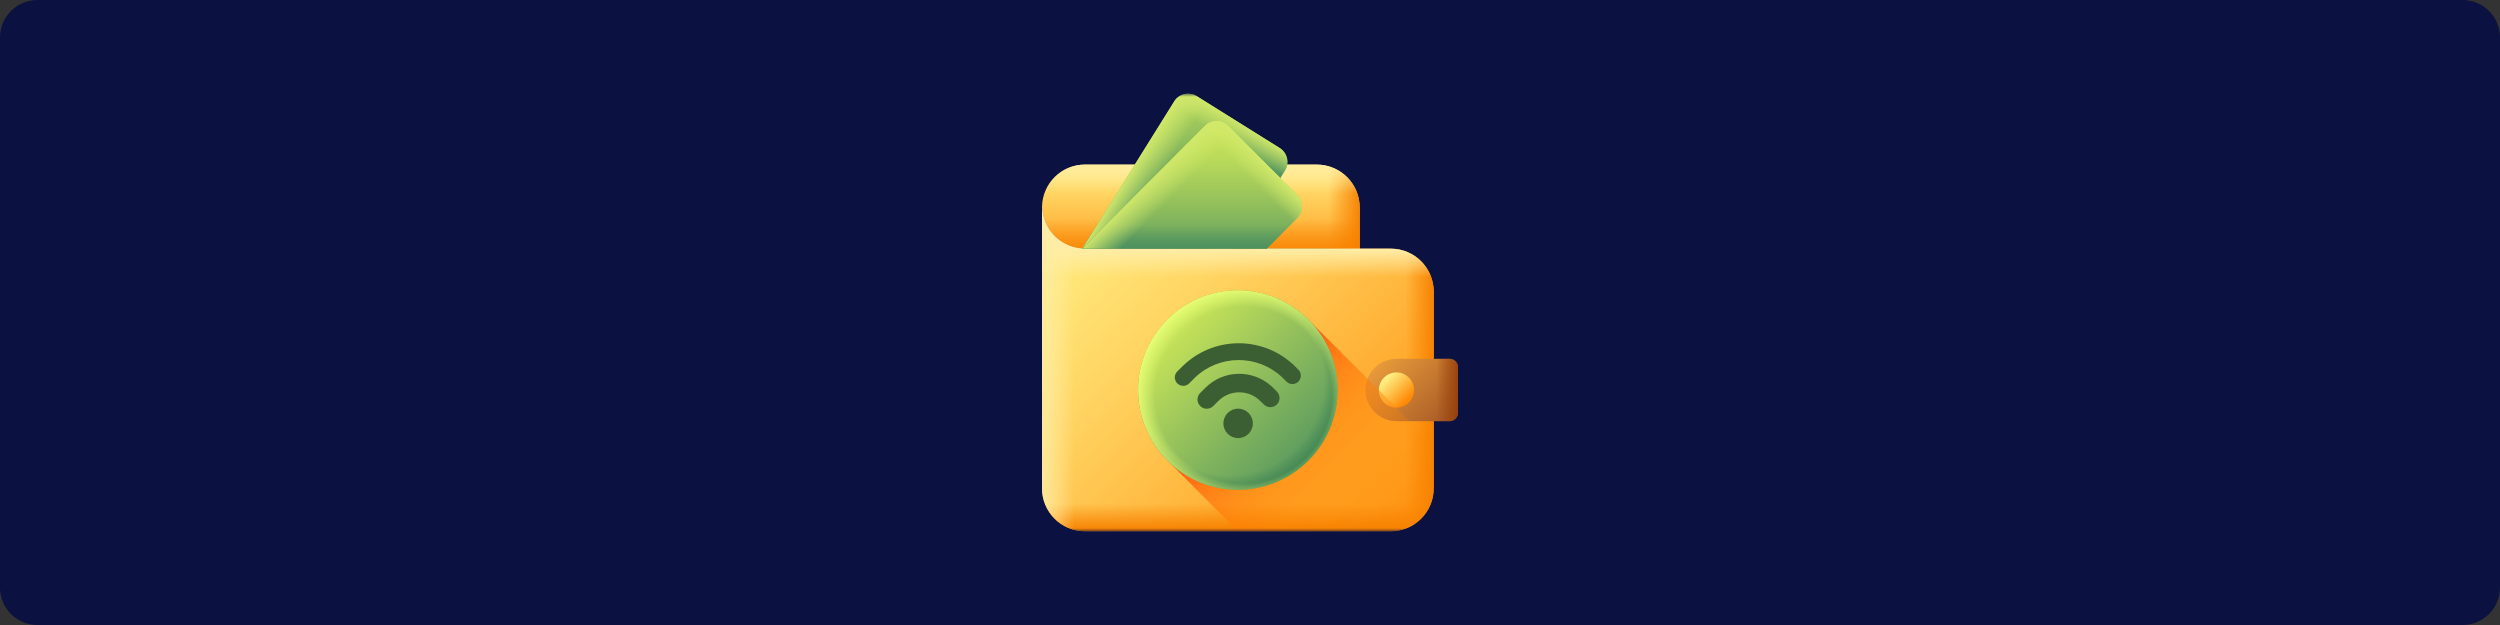 <svg width="400" height="100" viewBox="0 0 400 100" fill="none" xmlns="http://www.w3.org/2000/svg">
<rect x="0" y="0" width="400" height="100" fill="#333333" stroke="none"/>
<path d="M0 6C0 2.686 2.686 0 6 0H394C397.314 0 400 2.686 400 6V94C400 97.314 397.314 100 394 100H6C2.686 100 0 97.314 0 94V6Z" fill="#0B1140"/>
<mask id="mask0_45_339" style="mask-type:luminance" maskUnits="userSpaceOnUse" x="165" y="15" width="70" height="70">
<path d="M235 15H165V85H235V15Z" fill="white"/>
</mask>
<g mask="url(#mask0_45_339)">
<path d="M210.691 26.336H173.587C169.854 26.336 166.819 29.316 166.724 33.021C166.724 32.994 166.724 32.966 166.724 32.925V33.199C166.724 33.171 166.724 33.144 166.724 33.103C166.819 36.808 169.854 39.788 173.587 39.788H217.554V33.199C217.554 29.412 214.478 26.336 210.691 26.336Z" fill="url(#paint0_linear_45_339)"/>
<path d="M166.86 34.265C167.489 37.41 170.265 39.788 173.587 39.788H217.554V34.265H166.86Z" fill="url(#paint1_linear_45_339)"/>
<path d="M212.154 26.5V39.788H217.541V33.199C217.554 29.918 215.244 27.17 212.154 26.5Z" fill="url(#paint2_linear_45_339)"/>
<path d="M217.404 31.791C216.748 28.674 214 26.336 210.691 26.336H173.587C170.278 26.336 167.517 28.674 166.874 31.791H217.404Z" fill="url(#paint3_linear_45_339)"/>
<path d="M173.587 39.788C169.8 39.788 166.724 36.726 166.724 32.939V39.802V78.151C166.724 81.924 169.8 85 173.587 85H222.531C226.318 85 229.394 81.924 229.394 78.137V46.652C229.394 42.865 226.318 39.788 222.531 39.788H173.587Z" fill="url(#paint4_linear_45_339)"/>
<path d="M222.53 39.788H218.128V85H222.53C226.317 85 229.393 81.924 229.393 78.137V46.652C229.393 42.865 226.317 39.788 222.53 39.788Z" fill="url(#paint5_linear_45_339)"/>
<path d="M166.724 75.17V78.15C166.724 81.924 169.8 85 173.587 85H222.531C226.318 85 229.394 81.924 229.394 78.137V75.156H166.724V75.17Z" fill="url(#paint6_linear_45_339)"/>
<path d="M174.434 39.788H173.573C169.8 39.788 166.724 36.726 166.724 32.939V78.151C166.724 81.924 169.8 85 173.587 85H174.448V39.788H174.434Z" fill="url(#paint7_linear_45_339)"/>
<path d="M229.394 48.333V46.652C229.394 42.865 226.318 39.788 222.531 39.788H173.587C169.8 39.788 166.724 36.726 166.724 32.939V48.333H229.394Z" fill="url(#paint8_linear_45_339)"/>
<path d="M204.758 23.683L191.497 15.399C190.266 14.633 188.653 15.002 187.874 16.233L173.368 39.474C173.3 39.583 173.245 39.693 173.19 39.802L201.942 33.172L205.592 27.306C206.371 26.076 205.988 24.463 204.758 23.683Z" fill="url(#paint9_linear_45_339)"/>
<path d="M175.979 35.291L173.354 39.474C173.286 39.583 173.231 39.693 173.177 39.802L201.928 33.171L204.758 28.66L175.979 35.291Z" fill="url(#paint10_linear_45_339)"/>
<path d="M191.496 15.399C190.266 14.633 188.639 15.002 187.874 16.233L173.354 39.474C173.286 39.583 173.231 39.693 173.177 39.802L180.682 38.066L193.657 17.34C193.752 17.19 193.848 17.053 193.971 16.944L191.496 15.399Z" fill="url(#paint11_linear_45_339)"/>
<path d="M204.758 23.683L191.497 15.399C190.267 14.633 188.64 15.002 187.874 16.233L187.04 17.572C187.642 17.545 188.243 17.682 188.79 18.023L204.02 27.539C204.389 27.771 204.676 28.058 204.909 28.387L205.592 27.306C206.372 26.076 205.989 24.463 204.758 23.683Z" fill="url(#paint12_linear_45_339)"/>
<path d="M207.574 31.203L196.514 20.143C195.489 19.117 193.821 19.117 192.795 20.143L173.423 39.515C173.341 39.597 173.259 39.693 173.177 39.788H202.68L207.561 34.908C208.6 33.882 208.599 32.228 207.574 31.203Z" fill="url(#paint13_linear_45_339)"/>
<path d="M176.923 36.029L173.423 39.515C173.341 39.597 173.259 39.693 173.19 39.788H202.693L206.467 36.015H176.923V36.029Z" fill="url(#paint14_linear_45_339)"/>
<path d="M196.514 20.143C195.489 19.117 193.821 19.117 192.795 20.143L173.423 39.515C173.341 39.597 173.259 39.693 173.19 39.788H180.901L198.182 22.521C198.305 22.398 198.442 22.289 198.578 22.193L196.514 20.143Z" fill="url(#paint15_linear_45_339)"/>
<path d="M207.574 31.203L196.514 20.143C195.488 19.117 193.82 19.117 192.795 20.143L191.688 21.25C192.275 21.346 192.836 21.633 193.301 22.084L206.001 34.785C206.302 35.085 206.535 35.441 206.671 35.81L207.574 34.908C208.599 33.882 208.599 32.228 207.574 31.203Z" fill="url(#paint16_linear_45_339)"/>
<path d="M231.936 67.391H223.46C220.712 67.391 218.47 65.163 218.47 62.401C218.47 59.653 220.698 57.411 223.46 57.411H231.936C232.674 57.411 233.276 58.013 233.276 58.751V66.038C233.276 66.79 232.674 67.391 231.936 67.391Z" fill="url(#paint17_linear_45_339)"/>
<path d="M223.433 65.217C224.988 65.217 226.249 63.956 226.249 62.401C226.249 60.846 224.988 59.585 223.433 59.585C221.877 59.585 220.616 60.846 220.616 62.401C220.616 63.956 221.877 65.217 223.433 65.217Z" fill="url(#paint18_linear_45_339)"/>
<path d="M231.936 57.411H228.737V67.391H231.936C232.675 67.391 233.276 66.79 233.276 66.051V58.751C233.276 58.013 232.675 57.411 231.936 57.411Z" fill="url(#paint19_linear_45_339)"/>
<path d="M209.707 51.505C206.795 48.401 202.653 46.446 198.059 46.446C189.255 46.446 182.104 53.583 182.104 62.401C182.104 66.995 184.046 71.137 187.163 74.049C187.286 74.172 192.645 79.545 198.1 85H222.517C226.304 85 229.38 81.924 229.38 78.137V71.178C223.365 65.149 209.912 51.696 209.707 51.505Z" fill="url(#paint20_linear_45_339)"/>
<path d="M198.059 78.356C206.87 78.356 214.014 71.213 214.014 62.401C214.014 53.59 206.87 46.446 198.059 46.446C189.248 46.446 182.104 53.59 182.104 62.401C182.104 71.213 189.248 78.356 198.059 78.356Z" fill="url(#paint21_linear_45_339)"/>
<path d="M198.059 78.356C206.87 78.356 214.014 71.213 214.014 62.401C214.014 53.59 206.87 46.446 198.059 46.446C189.248 46.446 182.104 53.59 182.104 62.401C182.104 71.213 189.248 78.356 198.059 78.356Z" fill="url(#paint22_radial_45_339)"/>
<path d="M198.059 78.356C206.87 78.356 214.014 71.213 214.014 62.401C214.014 53.59 206.87 46.446 198.059 46.446C189.248 46.446 182.104 53.59 182.104 62.401C182.104 71.213 189.248 78.356 198.059 78.356Z" fill="url(#paint23_radial_45_339)"/>
<path d="M198.1 70.097C199.401 70.097 200.456 69.043 200.456 67.742C200.456 66.44 199.401 65.386 198.1 65.386C196.799 65.386 195.744 66.44 195.744 67.742C195.744 69.043 196.799 70.097 198.1 70.097Z" fill="#3C5E33"/>
<path d="M203.731 62.065C203.696 62.029 203.659 61.998 203.623 61.965L203.517 61.864C203.5 61.846 203.48 61.832 203.458 61.815C200.412 59.047 195.749 59.157 192.842 62.065L192.501 62.406L192.029 62.878C191.454 63.453 191.457 64.39 192.033 64.966C192.61 65.544 193.547 65.545 194.121 64.97L194.935 64.156C196.784 62.308 199.791 62.308 201.639 64.155L202.227 64.724C202.796 65.293 203.724 65.292 204.296 64.719C204.573 64.444 204.725 64.076 204.726 63.684C204.727 63.295 204.577 62.927 204.3 62.652L203.731 62.065Z" fill="#3C5E33"/>
<path d="M207.744 59.154L207.255 58.664C207.253 58.662 207.252 58.659 207.248 58.658L206.861 58.27C206.793 58.203 206.72 58.145 206.642 58.094C201.677 53.735 194.125 53.869 189.318 58.493C189.294 58.515 189.268 58.529 189.245 58.553L188.361 59.437C187.837 59.961 187.84 60.812 188.367 61.34C188.893 61.866 189.745 61.87 190.269 61.344L191.153 60.462C191.159 60.454 191.164 60.447 191.17 60.442C195.057 56.687 201.223 56.664 205.142 60.365L205.837 61.062C206.36 61.585 207.214 61.583 207.74 61.057C208.266 60.53 208.268 59.677 207.744 59.154Z" fill="#3C5E33"/>
</g>
<defs>
<linearGradient id="paint0_linear_45_339" x1="192.139" y1="26.526" x2="192.139" y2="44.463" gradientUnits="userSpaceOnUse">
<stop stop-color="#FFED81"/>
<stop offset="1" stop-color="#FF8804"/>
</linearGradient>
<linearGradient id="paint1_linear_45_339" x1="192.207" y1="41.39" x2="192.207" y2="32.032" gradientUnits="userSpaceOnUse">
<stop stop-color="#F78100"/>
<stop offset="0.672" stop-color="#F78100" stop-opacity="0"/>
</linearGradient>
<linearGradient id="paint2_linear_45_339" x1="217.846" y1="33.144" x2="208.076" y2="33.144" gradientUnits="userSpaceOnUse">
<stop stop-color="#F78100"/>
<stop offset="0.539" stop-color="#F78100" stop-opacity="0"/>
</linearGradient>
<linearGradient id="paint3_linear_45_339" x1="192.139" y1="25.688" x2="192.139" y2="32.735" gradientUnits="userSpaceOnUse">
<stop stop-color="#FFEDA6"/>
<stop offset="0.75" stop-color="#FFEDA6" stop-opacity="0"/>
</linearGradient>
<linearGradient id="paint4_linear_45_339" x1="170.878" y1="35.214" x2="227.155" y2="91.492" gradientUnits="userSpaceOnUse">
<stop stop-color="#FFED81"/>
<stop offset="0.235" stop-color="#FFD968"/>
<stop offset="0.73" stop-color="#FFA629"/>
<stop offset="1" stop-color="#FF8804"/>
</linearGradient>
<linearGradient id="paint5_linear_45_339" x1="229.563" y1="62.394" x2="224.898" y2="62.394" gradientUnits="userSpaceOnUse">
<stop stop-color="#F78100"/>
<stop offset="1" stop-color="#F78100" stop-opacity="0"/>
</linearGradient>
<linearGradient id="paint6_linear_45_339" x1="198.059" y1="84.901" x2="198.059" y2="80.548" gradientUnits="userSpaceOnUse">
<stop stop-color="#F78100"/>
<stop offset="1" stop-color="#F78100" stop-opacity="0"/>
</linearGradient>
<linearGradient id="paint7_linear_45_339" x1="165.853" y1="58.97" x2="171.922" y2="58.97" gradientUnits="userSpaceOnUse">
<stop stop-color="#FFEDA6"/>
<stop offset="1" stop-color="#FFEDA6" stop-opacity="0"/>
</linearGradient>
<linearGradient id="paint8_linear_45_339" x1="198.059" y1="39.889" x2="198.059" y2="44.325" gradientUnits="userSpaceOnUse">
<stop stop-color="#FFEDA6"/>
<stop offset="1" stop-color="#FFEDA6" stop-opacity="0"/>
</linearGradient>
<linearGradient id="paint9_linear_45_339" x1="184.005" y1="8.219" x2="189.638" y2="32.605" gradientUnits="userSpaceOnUse">
<stop stop-color="#CFE958"/>
<stop offset="0.138" stop-color="#C8E458"/>
<stop offset="0.339" stop-color="#B5D75A"/>
<stop offset="0.578" stop-color="#95C15C"/>
<stop offset="0.845" stop-color="#69A45E"/>
<stop offset="1" stop-color="#4C9060"/>
</linearGradient>
<linearGradient id="paint10_linear_45_339" x1="189.487" y1="36.181" x2="188.618" y2="32.418" gradientUnits="userSpaceOnUse">
<stop offset="0.004" stop-color="#4C9060"/>
<stop offset="1" stop-color="#4C9060" stop-opacity="0"/>
</linearGradient>
<linearGradient id="paint11_linear_45_339" x1="181.064" y1="26.727" x2="185.708" y2="29.628" gradientUnits="userSpaceOnUse">
<stop stop-color="#D2E96B"/>
<stop offset="0.847" stop-color="#D2E96B" stop-opacity="0"/>
</linearGradient>
<linearGradient id="paint12_linear_45_339" x1="198.297" y1="19.313" x2="195.961" y2="23.052" gradientUnits="userSpaceOnUse">
<stop stop-color="#D2E96B"/>
<stop offset="0.847" stop-color="#D2E96B" stop-opacity="0"/>
</linearGradient>
<linearGradient id="paint13_linear_45_339" x1="190.759" y1="17.867" x2="190.759" y2="42.904" gradientUnits="userSpaceOnUse">
<stop stop-color="#CFE958"/>
<stop offset="0.138" stop-color="#C8E458"/>
<stop offset="0.339" stop-color="#B5D75A"/>
<stop offset="0.578" stop-color="#95C15C"/>
<stop offset="0.845" stop-color="#69A45E"/>
<stop offset="1" stop-color="#4C9060"/>
</linearGradient>
<linearGradient id="paint14_linear_45_339" x1="189.829" y1="39.959" x2="189.829" y2="36.096" gradientUnits="userSpaceOnUse">
<stop offset="0.004" stop-color="#4C9060"/>
<stop offset="1" stop-color="#4C9060" stop-opacity="0"/>
</linearGradient>
<linearGradient id="paint15_linear_45_339" x1="183.734" y1="28.84" x2="187.606" y2="32.713" gradientUnits="userSpaceOnUse">
<stop stop-color="#D2E96B"/>
<stop offset="0.847" stop-color="#D2E96B" stop-opacity="0"/>
</linearGradient>
<linearGradient id="paint16_linear_45_339" x1="202.199" y1="25.511" x2="199.081" y2="28.629" gradientUnits="userSpaceOnUse">
<stop stop-color="#D2E96B"/>
<stop offset="0.847" stop-color="#D2E96B" stop-opacity="0"/>
</linearGradient>
<linearGradient id="paint17_linear_45_339" x1="220.293" y1="55.753" x2="233.15" y2="68.61" gradientUnits="userSpaceOnUse">
<stop stop-color="#EFA33D"/>
<stop offset="1" stop-color="#A05223"/>
</linearGradient>
<linearGradient id="paint18_linear_45_339" x1="221.762" y1="60.73" x2="225.174" y2="64.142" gradientUnits="userSpaceOnUse">
<stop stop-color="#FFED81"/>
<stop offset="1" stop-color="#FF8804"/>
</linearGradient>
<linearGradient id="paint19_linear_45_339" x1="233.85" y1="62.401" x2="229.787" y2="62.401" gradientUnits="userSpaceOnUse">
<stop offset="2.66051e-06" stop-color="#943D09"/>
<stop offset="1" stop-color="#943D09" stop-opacity="0"/>
</linearGradient>
<linearGradient id="paint20_linear_45_339" x1="197.572" y1="61.915" x2="218.482" y2="82.825" gradientUnits="userSpaceOnUse">
<stop offset="1.87801e-06" stop-color="#FF440B"/>
<stop offset="0.091" stop-color="#FF520A" stop-opacity="0.909"/>
<stop offset="0.287" stop-color="#FF6A07" stop-opacity="0.713"/>
<stop offset="0.495" stop-color="#FF7B05" stop-opacity="0.505"/>
<stop offset="0.721" stop-color="#FF8504" stop-opacity="0.279"/>
<stop offset="1" stop-color="#FF8804" stop-opacity="0"/>
</linearGradient>
<linearGradient id="paint21_linear_45_339" x1="186.685" y1="51.027" x2="212.166" y2="76.508" gradientUnits="userSpaceOnUse">
<stop stop-color="#CFE958"/>
<stop offset="0.585" stop-color="#80B35D"/>
<stop offset="1" stop-color="#4C9060"/>
</linearGradient>
<radialGradient id="paint22_radial_45_339" cx="0" cy="0" r="1" gradientUnits="userSpaceOnUse" gradientTransform="translate(197.021 61.199) rotate(45) scale(17.907 18.363)">
<stop offset="0.819" stop-color="#3E8252" stop-opacity="0"/>
<stop offset="1" stop-color="#3E8252"/>
</radialGradient>
<radialGradient id="paint23_radial_45_339" cx="0" cy="0" r="1" gradientUnits="userSpaceOnUse" gradientTransform="translate(198.916 63.194) scale(17.259)">
<stop offset="0.819" stop-color="#E6FF75" stop-opacity="0"/>
<stop offset="1" stop-color="#E6FF75"/>
</radialGradient>
</defs>
</svg>
